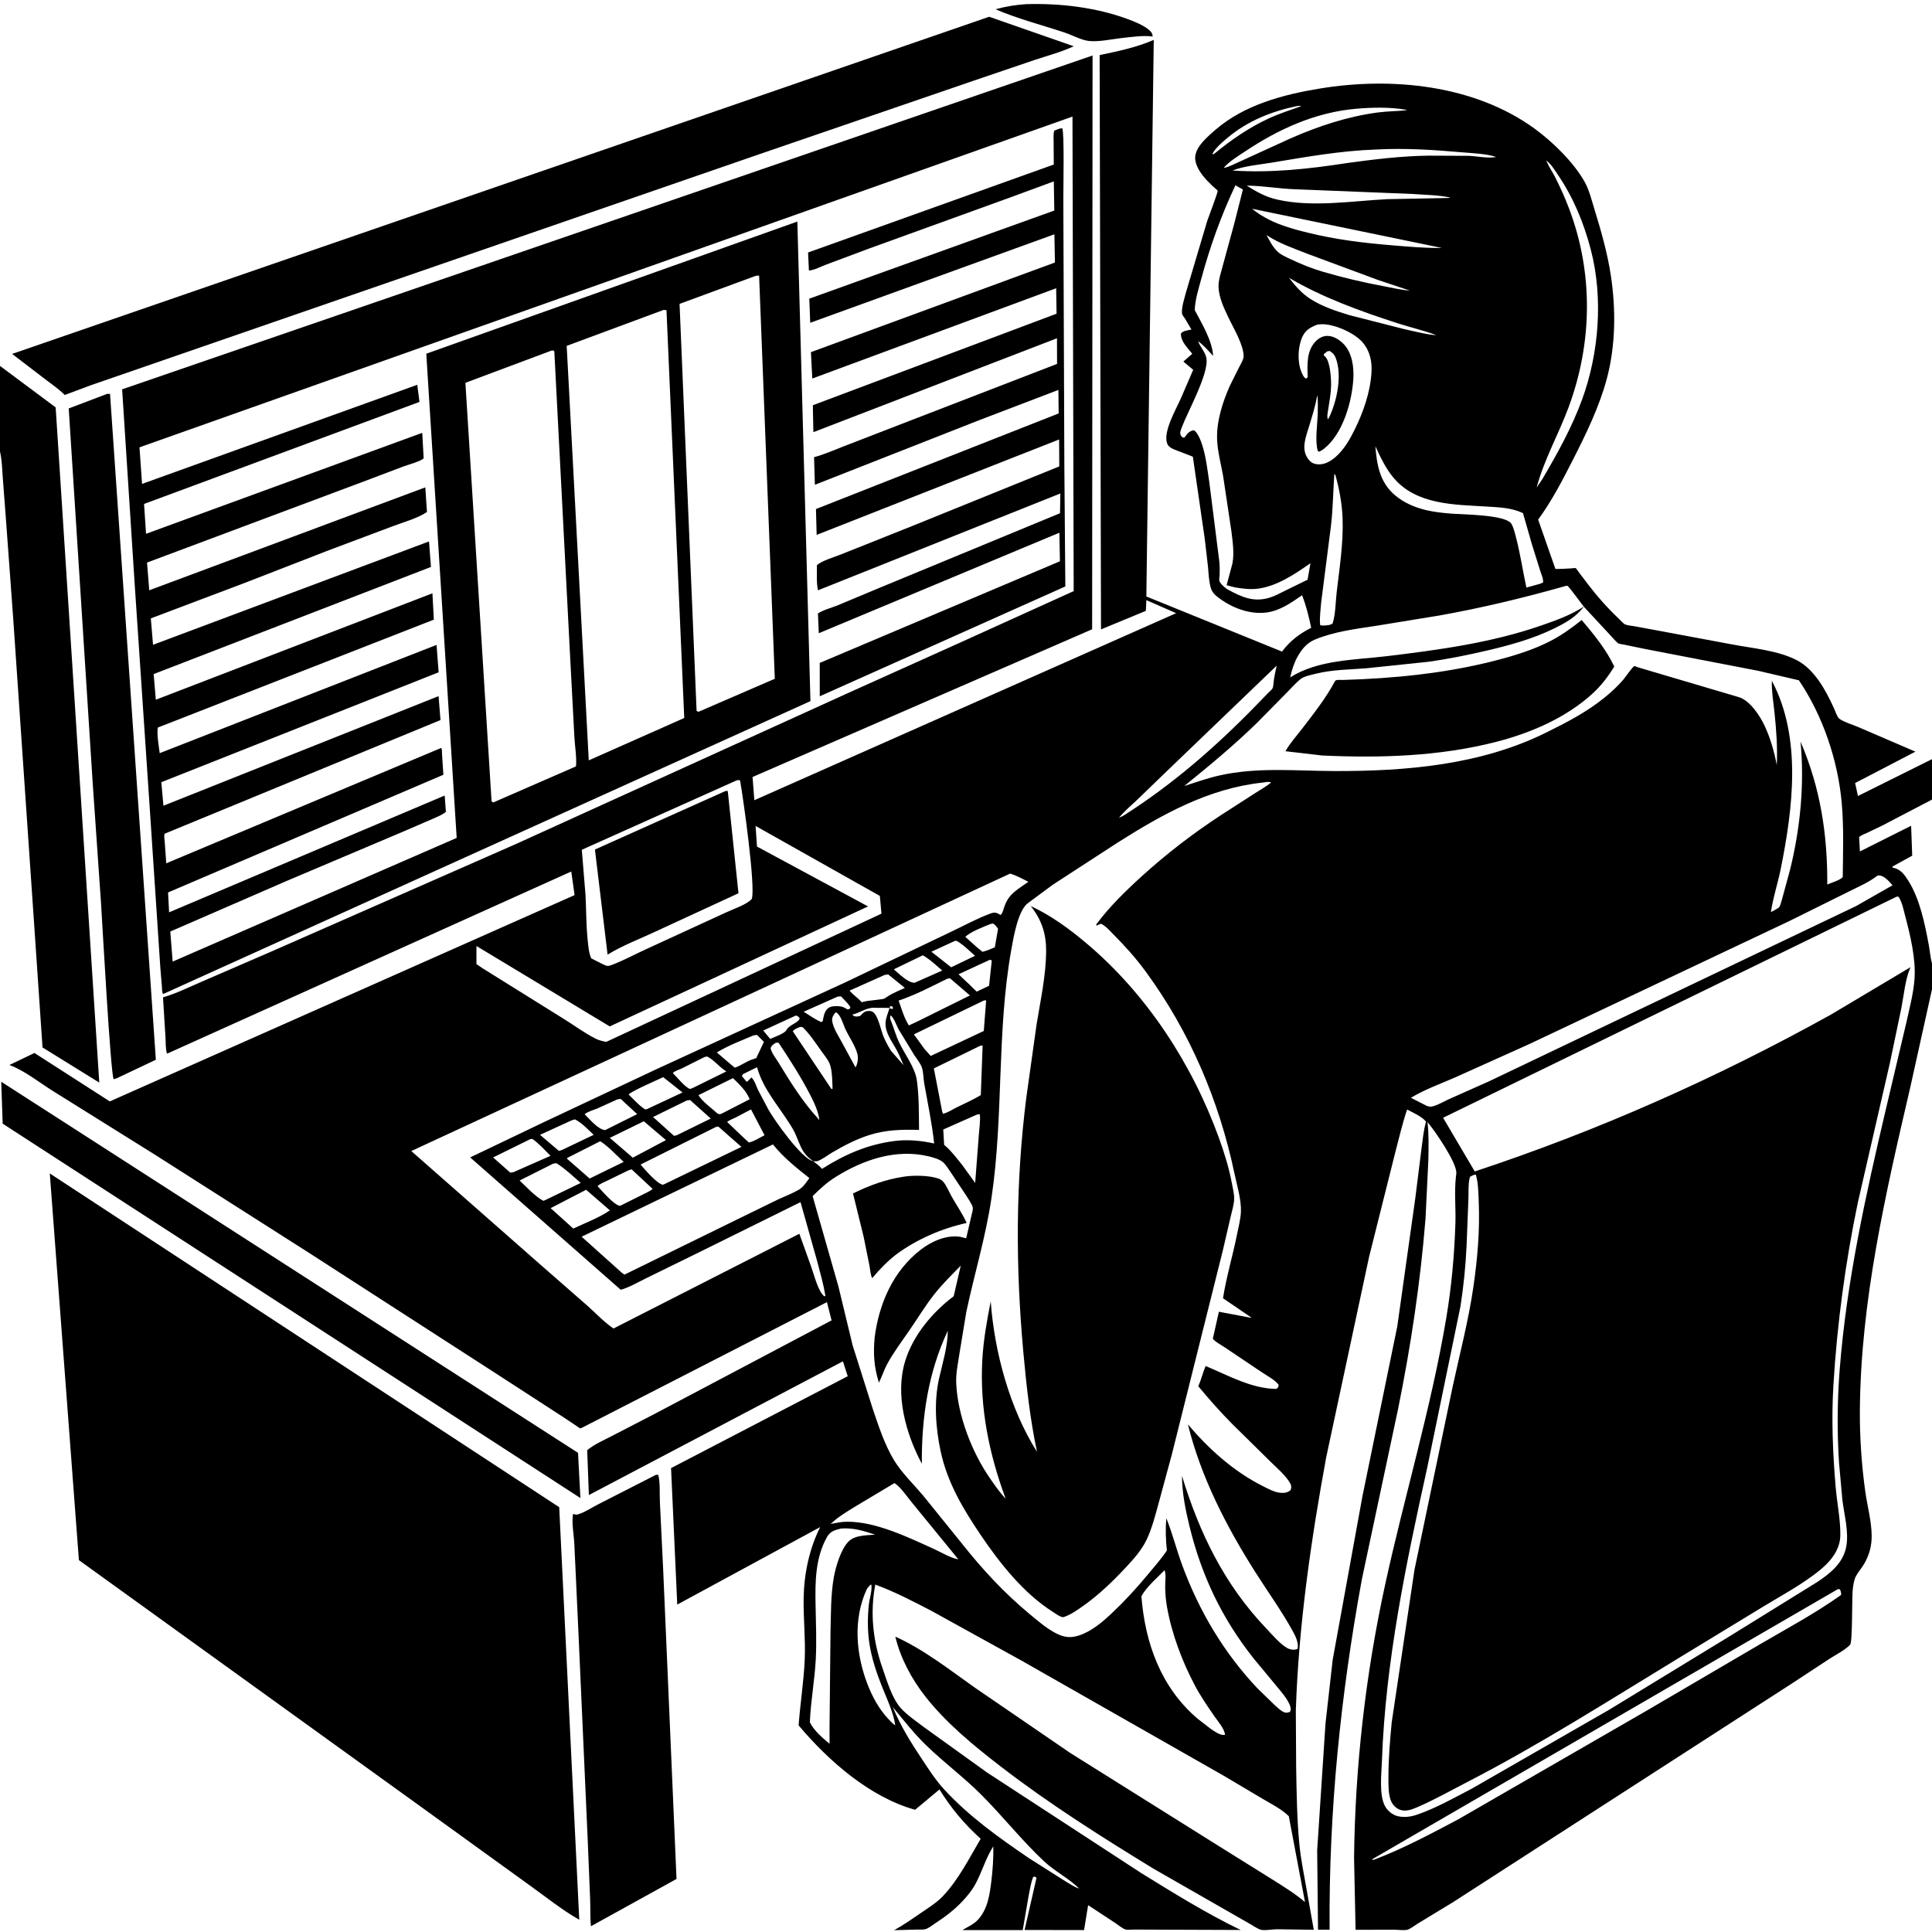 <svg version="1.1" xmlns="http://www.w3.org/2000/svg" style="display: block;" viewBox="0 0 2048 2048" width="1024" height="1024">
<path transform="translate(0,0)" fill="rgb(255,255,255)" d="M 0 0 L 0 2048 L 2048 2048 L 2048 0 L 0 0 z"/>
<path transform="translate(0,0)" fill="rgb(0,0,0)" d="M 1189.05 40.313 C 1178.34 41.557 1165.23 44.481 1154.62 43.477 C 1146.56 42.714 1136.4 37.112 1128.58 34.511 C 1104.22 26.412 1078.92 19.991 1055.33 9.826 C 1066.17 6.814 1076.32 5.238 1087.54 4.413 C 1123.33 3.279 1162.24 7.811 1195.95 20.426 C 1203.27 23.166 1212.84 27.005 1218.69 32.322 C 1220.89 34.324 1221.68 35.801 1221.86 38.703 C 1211.57 37.315 1199.4 39.251 1189.05 40.313 z"/>
<path transform="translate(0,0)" fill="rgb(0,0,0)" d="M 96.154 408.413 L 68.646 418.706 C 62.411 412.455 55.026 407.384 48 402.068 L 12.857 375.156 L 1048.54 17.765 L 1137.11 48.665 L 1138.33 48.972 C 1125.37 55.077 1110.4 59.023 1096.78 63.542 L 1032.66 85.351 L 804.933 163.454 L 96.154 408.413 z"/>
<path transform="translate(0,0)" fill="rgb(0,0,0)" d="M 2048 804.74 L 2048 847.61 L 1995.43 875.053 L 1978.81 883.032 C 1976.21 884.237 1972.82 885.328 1970.77 887.308 L 1971.57 902.566 L 2025.87 875.346 L 2027.02 907.072 L 2006.23 918.5 L 2006.08 919.698 L 2007 919.871 C 2014.76 921.474 2018.75 927.072 2022.8 933.449 C 2035.06 952.724 2040.43 979.334 2044.56 1001.51 C 2045.77 1008 2046.24 1015.02 2048 1021.34 L 2048 1048.66 L 2025.11 1151.97 C 1998.9 1264.65 1972.3 1379.23 1971.54 1495.5 C 1971.35 1523.97 1973.36 1552.53 1977.22 1580.73 C 1979.32 1596.01 1983.77 1611.79 1984.04 1627.22 C 1984.23 1638.21 1981.83 1647.48 1976.44 1657.14 C 1973.79 1661.89 1969.95 1665.97 1967.41 1670.76 C 1965.27 1674.78 1964.62 1679.93 1964.04 1684.4 C 1962.95 1692.79 1963.95 1740.74 1961.16 1743.58 C 1955.47 1749.36 1946.33 1753.9 1939.42 1758.36 L 1898.64 1785.13 L 1540.33 2016.36 L 1502.89 2039.07 C 1500.29 2040.63 1494.56 2045.06 1491.9 2045.63 C 1487.83 2046.5 1481.66 2045.56 1477.31 2045.57 L 1436.96 2045.67 L 1435.36 1969.35 C 1436.46 1872.6 1447.51 1775.54 1468.04 1681 C 1488.64 1586.1 1517.22 1492.22 1533.22 1396.44 C 1538.69 1363.68 1541.68 1330.46 1542.78 1297.27 C 1543.33 1280.98 1541.51 1263.6 1543.32 1247.51 L 1543.81 1243.5 C 1544.1 1232.12 1520.89 1198.48 1513.23 1189.48 C 1514.71 1202.61 1514.36 1216.4 1514.12 1229.59 L 1511.12 1291.63 C 1505.67 1359.47 1495.51 1427.23 1481.95 1493.91 L 1443.67 1673.95 C 1421.09 1797.09 1408.48 1920.29 1409.43 2045.53 L 1397.16 2045.56 L 1396.25 1961.47 L 1405.1 1826.78 L 1412.69 1759.5 L 1444.15 1586.54 L 1481.17 1406.07 L 1500.25 1270.31 L 1506.89 1217.22 C 1508.15 1208.19 1508.95 1198.81 1511.37 1190.01 L 1511.67 1188.97 C 1507.16 1183.43 1497.82 1179.42 1491.6 1176.15 C 1486.51 1190.98 1483.04 1206.61 1479 1221.76 L 1451.31 1332.2 L 1405.8 1544.94 C 1389.6 1633.21 1376.56 1723.33 1373.63 1813.16 L 1373.97 1873.21 C 1374.45 1900.35 1374.79 1927.96 1377.38 1954.98 C 1378.89 1970.7 1382.13 1986.23 1384.85 2001.77 L 1392.67 2045.65 L 1353.5 2045.1 C 1348.76 2045.14 1341.35 2046.55 1336.97 2045.73 C 1333.4 2045.05 1327 2040.4 1323.58 2038.61 L 1222.97 1981.02 C 1167.58 1947.15 1112.3 1912.25 1060.86 1872.59 C 1032.17 1850.47 1003.16 1826.77 980.719 1798.12 C 966.193 1779.56 954.605 1757.86 949.07 1734.91 C 979.084 1748.38 1006.18 1769.75 1032.92 1788.65 L 1134.38 1858.13 L 1298.1 1960.73 L 1349.74 1992.94 C 1361.32 2000.31 1372.91 2007.32 1383.36 2016.28 L 1366.17 1925.22 C 1358.52 1917.69 1347.92 1912.45 1338.72 1906.99 L 1297.42 1882.48 L 1082.95 1760.36 L 987.678 1707.75 C 968.268 1697.63 948.403 1687.31 927.848 1679.72 C 922.119 1709.74 925.358 1739.41 935.449 1768.17 C 940.096 1781.42 945.568 1800.52 955.053 1810.87 C 962.048 1818.51 971.462 1824.71 979.677 1831.03 L 1046.33 1878.94 L 1209.8 1985.56 C 1244.13 2006.74 1278.82 2028.32 1315.17 2045.85 L 1220 2045.49 L 1201.65 2045.41 C 1199.38 2045.4 1195.37 2045.92 1193.25 2045.38 C 1190.2 2044.6 1184.83 2040.17 1182.15 2038.42 L 1153.47 2019.55 L 1149.14 2045.96 L 1086.12 2045.84 L 1098.75 1990.5 L 1096.5 1989.08 L 1095.06 1990 C 1092.59 1996.54 1091.64 2003.55 1090.26 2010.38 L 1084.15 2045.99 L 1020.14 2045.98 C 1025.35 2042.86 1032.03 2039.87 1036.23 2035.47 C 1046.72 2024.5 1049.04 2009.1 1050.8 1994.71 C 1052.35 1982.09 1053.17 1969.87 1052.96 1957.17 C 1044.89 1969.71 1040.94 1984.47 1033.81 1997.5 C 1030.3 2003.9 1025.32 2010 1020.34 2015.29 C 1011.47 2024.72 1002.01 2031.82 991.219 2038.88 C 988.231 2040.83 984.757 2043.8 981.376 2044.86 C 978.494 2045.78 974.115 2045.35 971.092 2045.45 L 947.82 2046.09 C 958.121 2040.37 967.985 2033.43 977.716 2026.79 C 985.103 2021.74 993.259 2016.61 999.431 2010.09 C 1016.12 1992.45 1027.32 1969.95 1039.57 1949.17 C 1022.37 1933.74 1008 1916.49 995.877 1896.9 L 970.057 1918.43 C 922.068 1905.14 878.044 1866.42 846.571 1828.97 C 848.259 1805.65 852.057 1782.51 853.048 1759.11 C 853.972 1737.3 851.514 1715.78 851.885 1694.06 C 852.325 1668.36 857.824 1641.81 869.437 1618.77 L 717.913 1700.92 L 711.343 1556.27 L 898.624 1458.85 L 893.527 1443.06 L 624.243 1584.82 L 622.485 1538.36 L 622.382 1537.38 C 628.985 1531.5 640.11 1526.63 647.993 1522.54 L 694.321 1498.59 L 881.503 1399.66 L 876.575 1380.32 L 617.383 1513.24 C 617.148 1513.34 615.122 1514.22 615.088 1514.21 C 614.723 1514.16 612.12 1512.22 611.616 1511.88 L 597.41 1502.4 L 525.065 1455.5 L 328.461 1328.65 L 164.404 1224.12 L 56.507 1156.76 C 41.918 1147.72 26.94 1135.48 10.987 1129.33 L 9.961 1128.95 L 36.529 1116.21 L 116.387 1167.54 L 609.076 948.857 L 605.571 923.843 L 177.101 1116.95 C 175.36 1112.27 175.781 1104.8 175.431 1099.73 L 172.792 1057.22 C 186.796 1053.2 200.219 1046.46 213.608 1040.73 L 289 1008.08 L 546.893 894.708 L 898 735.09 L 1019.75 680.281 L 1138.15 626.598 L 1136.87 123.593 L 147.88 474.199 L 150.578 512.966 L 442.318 407.905 L 444.666 426.064 L 152.696 534.208 L 154.817 565.855 L 447.607 458.834 L 449.086 485.656 C 447.764 488.45 431.608 493.018 427.845 494.401 L 385.254 510.521 L 155.862 596.345 L 158.204 625.732 L 450.848 516.638 L 452.585 542.768 C 442.529 549.531 427.447 553.629 416 557.953 L 346.832 583.945 L 260.455 617.526 L 159.881 655.524 L 162.23 683.508 L 454.764 573.96 L 456.834 600.998 L 162.884 714.552 L 165.182 741.734 L 458.389 628.947 L 459.895 656.853 L 167.22 771.277 C 166.225 779.766 168.259 789.876 169.288 798.374 L 462.758 683.642 L 464.986 712.671 L 170.994 829.176 L 173.238 854.102 L 464.919 737.938 L 466.932 763.301 L 174.505 883.791 C 173.674 886.264 174.434 889.884 174.605 892.491 L 176.24 915.144 L 467.738 792.832 C 468.721 794.398 468.438 797.277 468.549 799.128 L 469.992 821.292 L 178.154 946.036 L 179.26 967.099 L 471.376 843.299 L 472.661 860.546 C 469.311 863.671 463.515 865.798 459.359 867.731 L 427.63 881.434 L 304.5 933.567 L 180.507 987.485 L 183.029 1019.33 L 484.099 888.228 L 451.878 374.96 L 845.218 234.869 L 859.093 743.228 L 172.816 1053.75 C 171.632 1051.56 171.795 1047.82 171.59 1045.29 L 169.994 1026.27 L 158.5 853.169 L 142.985 622.5 L 129.465 412.716 L 1158.16 58.843 L 1157.71 667.069 L 797.739 823.664 L 799.644 848.251 L 1246.77 649.993 L 1215.18 636.161 L 1214.65 647.519 L 1167.11 667.207 L 1165.66 58.369 C 1184.44 54.528 1204.24 50.308 1221.91 42.768 L 1223.02 42.282 L 1215.18 632.293 L 1358.95 690.699 C 1367.6 679.32 1377.25 671.922 1389.93 665.456 C 1387.38 653.777 1384.69 642.101 1380.24 630.985 C 1368.89 638.843 1357.14 647.192 1343.15 649.194 C 1324.43 651.873 1304.65 643.928 1290.07 632.334 C 1286.56 629.536 1284.32 626.582 1283.21 622.197 C 1281.41 615.127 1281.1 607.335 1280.44 600.082 L 1277.07 570.988 L 1264.47 484.103 L 1244.1 476.209 C 1240.9 474.773 1238.19 473.118 1237.06 469.611 C 1233.01 456.997 1246.85 433.587 1251.87 422.086 L 1264.84 392.002 L 1254.44 383.251 L 1263.85 375.038 C 1258.93 368.699 1251.38 361.815 1251.86 353.5 C 1254.52 350.384 1259.03 350.275 1262.99 349.343 L 1256.33 338.033 C 1255.6 336.861 1253.42 334.168 1253.14 332.967 C 1251.79 327.357 1255.97 314.75 1257.41 309.153 L 1279.75 234.06 C 1280.98 230.556 1291.17 203.526 1290.84 202.29 C 1290.67 201.619 1286.12 197.973 1285.17 197.057 C 1277.85 189.978 1269.51 181.264 1267.29 171 C 1266 165.003 1268.27 159.332 1271.72 154.474 C 1276.22 148.13 1282.69 142.526 1288.56 137.475 C 1319.24 111.072 1359.99 100.293 1399.06 93.859 C 1475.12 81.333 1562.6 89.815 1626.6 136.265 C 1645.92 150.289 1668.51 172.37 1680 193.162 C 1684.58 201.449 1687.15 211.984 1689.93 221 C 1697.06 244.14 1703.97 268.163 1707.58 292.144 C 1712.97 327.959 1712.69 366.191 1703.32 401.375 C 1695.49 430.792 1681.38 459.905 1667.56 486.992 C 1656.38 508.914 1645.09 530.915 1630.5 550.797 L 1648.79 603.099 C 1654.4 603.182 1659.96 602.84 1665.55 602.499 C 1666.13 602.463 1669.82 601.998 1670.26 602.206 C 1670.91 602.509 1672.32 604.868 1672.88 605.583 L 1683.17 619.165 C 1693.07 632.156 1704.24 644.797 1716.16 655.985 C 1717.63 657.36 1720.98 661.26 1722.75 661.957 C 1725.57 663.072 1729.97 663.359 1733 663.926 L 1755.57 668.079 L 1836.41 683.167 C 1858.34 687.297 1884.93 689.558 1904.78 699.886 C 1923.53 709.639 1935.44 731.83 1943.87 750.354 C 1944.93 752.672 1947.67 760.243 1949.42 761.613 C 1954.19 765.357 1963.66 768.033 1969.53 770.585 L 2030.42 796.782 L 1966.49 830.066 L 1969.51 843.787 L 2048 804.74 z M 1639.14 170.167 L 1639.83 171.817 C 1642.16 177.136 1645.62 182.123 1648.27 187.322 C 1653.83 198.201 1658.83 209.38 1663.17 220.799 C 1689.17 289.187 1688.09 363.401 1662.78 431.689 C 1652.17 460.307 1636.77 487.164 1628.94 516.723 L 1634.93 507.916 C 1650.9 480.742 1666.29 453.094 1677.12 423.406 C 1695.07 374.213 1699.6 315.411 1686.3 264.571 C 1678.89 236.242 1668.05 209.875 1651.61 185.55 C 1648.23 180.552 1644.1 173.716 1639.14 170.167 L 1638.16 169.005 L 1639.14 170.167 z M 1296.09 178.895 L 1297.15 178.007 C 1302.51 177.176 1308.95 173.544 1313.98 171.39 L 1368.11 146.663 C 1397.7 133.657 1428.55 123.455 1460.68 119.201 C 1470.87 117.852 1481.19 117.946 1491.42 116.81 L 1490 116.289 C 1473.27 113.404 1454.62 113.821 1437.72 115.271 C 1394.52 118.978 1355.22 136.833 1319.64 160.658 C 1312.05 165.74 1303.09 171.015 1297.15 178.007 L 1296.09 178.895 z M 1185.01 867.809 L 1186.15 866.897 C 1188.07 866.092 1189.85 865.293 1191.62 864.171 C 1243.56 831.125 1289.07 791.375 1331.93 747.301 L 1344.72 734.092 C 1345.81 732.958 1348.22 731.088 1348.89 729.767 C 1349.99 727.575 1350 723.35 1350.36 720.83 C 1351.09 715.71 1352.23 710.664 1353.34 705.615 L 1237.12 817.233 L 1205.45 847.832 C 1198.97 853.996 1191.74 859.936 1186.15 866.897 L 1185.01 867.809 z M 862.086 1230.94 C 865.485 1233.48 868.537 1235.88 871.39 1239.03 C 895.658 1223.72 919.384 1213.27 948.02 1209.53 C 962.093 1207.69 976.448 1209.1 990.237 1212.15 C 988.019 1190.8 983.378 1169.45 979.702 1148.29 C 978.804 1143.12 978.896 1136.54 977.272 1131.69 C 975.818 1127.35 971.553 1122.15 969.019 1118.2 L 952.317 1090.76 C 950.335 1086.8 947.508 1079.05 944.256 1076.35 C 942.89 1079.34 943.833 1080.44 945.012 1083.5 C 947.68 1090.41 949.778 1097.87 952.886 1104.55 C 958.741 1117.12 969.921 1131.41 971.874 1145 C 974.347 1162.2 973.974 1180.37 974.227 1197.75 C 955.885 1197.25 938.726 1197.62 921.059 1203.32 C 907.275 1207.77 894.827 1214.3 882.359 1221.57 C 877.783 1224.24 871.432 1229.23 866.5 1230.84 C 865.474 1231.18 863.245 1230.92 862.086 1230.94 C 858.024 1228.07 854.687 1225.28 851.925 1221.08 C 847.045 1213.67 845.097 1204.89 840.697 1197.24 C 828.196 1175.5 809.022 1155.76 802.533 1131.29 L 787.615 1138.6 L 786.405 1140.6 L 791.5 1146.82 C 793.517 1145.49 794.887 1143.91 796.5 1142.14 C 799.825 1144.91 801.621 1151.35 803.5 1155.24 L 814.724 1176.52 C 821.305 1188.09 849.879 1228.47 862.086 1230.94 z M 1015.87 1652.94 L 1016.86 1653.77 L 1015.87 1652.94 L 967.232 1593.44 C 962.053 1587.28 954.801 1576.34 948.197 1572.12 L 905.906 1597.39 C 897.057 1602.88 888.109 1608.16 880.57 1615.44 C 886.182 1614.36 891.927 1613.14 897.657 1613.09 C 928.322 1612.8 962.772 1629.65 990.255 1642.08 C 997.879 1645.53 1007.85 1651.73 1015.87 1652.94 z M 949.048 1828.88 L 949.809 1829.88 L 949.048 1828.88 C 946.96 1814.98 940.196 1800.9 934.965 1787.87 C 929.105 1773.27 923.849 1757.44 921.531 1741.84 C 919.544 1728.47 919.578 1713.83 921.076 1700.41 C 921.673 1695.05 925.054 1684.21 923.45 1679.47 C 921.153 1681.16 920.156 1682.57 918.669 1684.93 C 904.29 1716.45 907.24 1752.98 919.352 1784.77 C 924.322 1797.81 931.807 1811.86 941.5 1821.97 C 943.661 1824.23 946.35 1827.36 949.048 1828.88 z M 1143.96 2001.92 L 1145.9 2003.08 L 1146.99 2003.99 L 1145.9 2003.08 L 1143.96 2001.92 C 1133 1991.08 1118.1 1983.73 1106.62 1972.97 C 1082.91 1950.74 1062.8 1924.99 1039.77 1902.05 C 1021.48 1883.84 1000.56 1868.24 981.951 1850.26 C 968.871 1837.63 957.908 1823.49 946.343 1809.52 C 954.794 1829.88 965.408 1846.88 977.554 1865.14 C 984.68 1875.85 991.808 1886.99 1000.52 1896.49 C 1026.93 1925.28 1058.62 1947.87 1090.74 1969.72 L 1126.99 1992.73 C 1131.81 1995.57 1137.07 1999.32 1142.23 2001.39 L 1143.96 2001.92 z M 1374.51 112.5 C 1348 118.046 1322.91 128.112 1301.92 145.5 C 1296.53 149.968 1290.52 155.018 1286.54 160.833 L 1284.98 163.5 C 1287.05 163.238 1286.13 163.592 1287.79 162.5 C 1305.26 148.198 1324.08 135.209 1344.63 125.676 C 1356.04 120.383 1367.69 116.693 1379.49 112.5 C 1377.45 112.119 1376.51 112.196 1374.51 112.5 z M 1458.54 158.5 C 1420.92 159.825 1385.18 166.219 1348.18 172.382 C 1334.86 174.601 1318.99 175.831 1306.49 180.77 C 1347.62 183.476 1387.3 179.093 1427.92 172.839 C 1456.44 168.925 1485.54 165.37 1514.35 165 L 1556.62 165.183 C 1565.46 165.469 1577.62 168.199 1585.99 166.386 C 1575.13 162.862 1561.59 162.489 1550.23 161.496 C 1519.6 158.818 1489.34 156.825 1458.54 158.5 z M 1309.58 196.439 C 1294.4 228.656 1282.64 261.369 1273.36 295.745 C 1270.47 306.465 1266.83 317.589 1266.47 328.763 C 1273.9 342.75 1285.15 361.311 1285.95 377.317 C 1280.91 371.664 1276.1 366.239 1270.03 361.662 C 1272.24 367.858 1277.61 373.116 1278.81 379.5 C 1281.83 395.546 1259.1 436.156 1252.96 452.5 C 1251.21 457.134 1249.43 460.753 1254 463.944 C 1256.3 463.41 1255.51 464.043 1256.51 462.638 C 1259.09 459.014 1260.94 456.96 1265.5 456.042 C 1269.81 458.375 1273.21 467.942 1274.64 472.496 C 1278.55 484.91 1280.06 499.109 1282.02 512 L 1292.5 595.002 C 1292.98 599.799 1293.04 604.5 1292.86 609.316 C 1292.82 610.572 1292.17 614.833 1292.56 615.881 C 1293.66 618.854 1298.79 623.478 1301.5 624.934 C 1316.4 632.922 1328.86 638.771 1345.98 633.49 C 1351.51 631.783 1356.75 628.96 1361.89 626.342 L 1386.1 614.515 L 1389.12 597.061 C 1372.59 608.521 1354.41 621.006 1334 623.956 C 1325.93 625.123 1316.72 624.024 1308.73 622.583 L 1300.26 620.329 L 1306.42 597.367 C 1308.53 586.526 1306.69 574.341 1305.39 563.5 L 1296.52 504.374 C 1294.29 491.924 1290.74 478.865 1290.19 466.26 C 1289.35 447.088 1295.87 426.646 1303.53 409.286 L 1313.59 389.116 C 1315.11 386.291 1318.41 380.755 1318.33 377.544 C 1317.99 364.766 1307.46 347.766 1302.06 336.334 C 1297.35 326.365 1292.21 315.742 1291.71 304.521 C 1291.37 297.025 1294.41 288.671 1296.27 281.402 L 1308.66 235.919 L 1317.52 200.879 L 1309.58 196.439 z M 1321.52 196.745 C 1332.23 203.493 1341.61 208.769 1354.04 211.584 C 1391.03 219.961 1432.68 213.122 1470.3 211.129 L 1535.23 209.876 L 1537.5 209.437 C 1524.58 206.668 1510.5 206.592 1497.31 205.606 L 1373 200.625 C 1355.84 200.071 1338.59 196.926 1321.52 196.745 z M 1327.27 221.299 C 1344.8 235.502 1364.8 241.373 1386.48 246.697 C 1415.75 253.886 1444.45 257.469 1474.41 259.923 C 1492.15 261.377 1510.59 263.146 1528.39 262.825 L 1327.27 221.299 z M 1342.56 249.188 C 1345.96 255.373 1349.12 261.843 1354.3 266.764 C 1357.93 270.22 1363.18 272.39 1367.65 274.52 C 1378.74 279.802 1390.35 284.552 1402.14 288.011 C 1423.34 294.232 1444.91 299.301 1466.62 303.364 C 1475.71 305.065 1485.31 307.401 1494.53 308.044 L 1460.71 296.769 L 1387.23 269.507 C 1372.47 263.754 1355.75 258.019 1342.56 249.188 z M 800.886 292.5 L 720.362 322.139 L 738.421 753.713 L 740.5 754.51 L 821.325 719.546 L 804.687 292.187 C 803.117 292.056 802.489 292.109 800.886 292.5 z M 1366.37 294.472 C 1373.35 303.342 1379.65 310.871 1389.24 317.001 C 1401.9 325.087 1416.1 329.686 1430.34 334.04 L 1488.46 348.858 C 1498.56 351.033 1509.38 353.97 1519.64 355.064 L 1522.44 355.239 L 1521.57 354.907 C 1508.7 350.14 1495.01 347.031 1481.91 342.799 C 1442.78 330.152 1401.89 315.449 1366.37 294.472 z M 703.536 328.5 L 600.712 366.656 L 624.117 806.021 L 725.325 761.111 L 706.5 328.811 L 703.536 328.5 z M 1396.19 344.158 C 1388.78 347.189 1383.67 349.863 1380.3 357.633 C 1375.84 367.911 1375.15 383.216 1379.36 393.725 C 1380.48 396.497 1381.69 399.95 1384.5 401.33 L 1386.21 400 C 1385.82 386.786 1384.7 371.812 1395 361.5 C 1398.25 358.247 1402.53 356.023 1407.2 356.064 C 1413.79 356.123 1420.24 360.314 1424.6 364.971 C 1433.33 374.28 1435.34 389.225 1434.6 401.575 C 1433.13 425.977 1423.49 459.965 1403.5 475.686 C 1401.93 476.923 1400.27 477.922 1398.5 478.838 L 1396.87 478 C 1393.91 467.173 1396.3 451.363 1396.82 439.968 C 1396.77 433.213 1397.46 425.415 1396.28 418.813 L 1396.06 420.209 C 1394.34 430.798 1390.88 441.233 1387.82 451.504 C 1384.46 462.811 1378.67 475.916 1386.79 486.643 C 1389.35 490.033 1392.2 491.746 1396.44 492.152 C 1403.97 492.873 1410.29 489.125 1415.81 484.369 C 1424.54 476.846 1430.98 465.631 1436.01 455.406 C 1445.24 436.621 1452.57 415.74 1453.84 394.711 C 1454.54 383.167 1452.23 372.068 1444.5 363.028 C 1435.89 352.97 1415.9 344.178 1402.74 343.69 C 1400.51 343.607 1398.39 343.811 1396.19 344.158 z M 1521.51 355.5 L 1523.49 355.5 L 1521.51 355.5 z M 584.972 371.5 L 493.346 405.821 L 521.088 849.5 L 522.896 850.639 L 610.601 812.393 C 611.427 802.381 609.402 791.347 608.864 781.253 L 604.324 695.406 L 587.588 372.243 C 585.653 371.359 586.55 371.491 584.972 371.5 z M 1406.85 372.5 L 1403.23 375.5 C 1403.62 377.592 1403.09 376.491 1404.6 377.856 C 1410.19 382.913 1411.17 401.736 1411.01 409.094 C 1410.84 417.161 1409.25 425.248 1408.09 433.223 C 1407.59 436.7 1406.37 441.197 1407.56 444.537 L 1408.89 442.5 C 1417.15 425.387 1423.01 397.97 1415.94 379.5 C 1414.53 375.822 1412.77 374.117 1409.52 372.017 L 1406.85 372.5 z M 1457.95 473.02 C 1459.54 492.906 1462.59 511.159 1478.67 524.901 C 1488.17 533.018 1500.38 538.193 1512.5 540.92 C 1521.24 542.886 1530.27 543.865 1539.19 544.515 C 1551.38 545.403 1593.3 545.698 1601.27 554.182 C 1603.91 556.99 1605.82 565.067 1606.81 568.771 C 1611.49 586.447 1614.16 604.958 1618.05 622.862 L 1632.5 618.847 L 1635.71 617.5 C 1636.19 613.646 1633.92 608.905 1632.74 605.233 L 1623.81 576.724 L 1614.41 543.896 C 1602.04 538.143 1589.39 537.813 1576 536.978 C 1541.48 534.826 1501.55 535.323 1477.26 506.524 C 1468.89 496.59 1463.36 484.719 1457.95 473.02 z M 1414.45 502.5 C 1413.14 520.94 1413.05 539.298 1410.84 557.691 L 1400.47 638.761 C 1399.87 646.524 1398.63 654.876 1399.4 662.63 C 1402.48 663.589 1405.69 662.912 1408.84 662.576 L 1412.5 661.245 C 1415.76 651.597 1415.71 638.477 1416.9 628.116 C 1419.91 602.032 1424.19 575.546 1423.18 549.23 C 1422.6 533.884 1419.69 518.267 1415.57 503.5 L 1414.45 502.5 z M 1658.43 621.5 C 1614.29 633.963 1570.5 644.495 1525.32 652.537 L 1459.78 663.222 C 1437.84 666.612 1414.29 669.387 1393.68 678.063 C 1385.06 681.694 1379.66 688.513 1375.25 696.5 C 1371.64 703.055 1369.21 710.766 1367.66 718.065 C 1397.27 699.259 1436.04 699.66 1470.13 695.557 C 1525.31 688.915 1581.1 681.36 1633.83 663.043 C 1649.91 657.457 1664.62 652.262 1679.01 642.959 C 1670.48 654.206 1659.95 660.027 1647.48 666.179 C 1625.33 677.105 1600.29 684.002 1576.3 689.596 C 1555.59 694.421 1534.61 698.708 1513.54 701.571 L 1448.11 708.427 C 1431.05 709.771 1412.27 709.859 1395.69 713.982 C 1390.91 715.169 1382.36 716.78 1378.59 719.862 C 1373.37 724.128 1368.57 729.64 1363.83 734.448 L 1332.52 766.235 C 1308.16 789.943 1281.81 811.877 1255.35 833.199 C 1267.58 829.303 1279.97 824.867 1292.5 822.053 C 1333.02 812.958 1373.26 817.198 1414.29 817.338 C 1490.45 817.597 1569.43 810.968 1638.62 776.725 C 1660.94 765.704 1681.68 755.031 1701.19 739.241 C 1708.17 733.589 1714.86 727.295 1720.74 720.5 C 1722.7 718.24 1730.43 706.889 1732.39 706.156 C 1733.31 705.809 1734.27 706.757 1735.21 707.057 L 1843.88 739.197 C 1855.28 743.076 1865.63 758.816 1870.53 769.267 C 1876.75 782.548 1880.67 796.624 1883.47 810.981 C 1884.34 792.525 1882.93 773.427 1881.01 755.054 C 1879.88 744.151 1877.85 732.599 1878.22 721.658 C 1910.18 781.7 1900.55 856.923 1887.68 921 C 1884.61 936.274 1879.44 951.503 1877.24 966.877 C 1878.96 965.833 1885.31 962.83 1886.16 961.468 C 1887.55 959.252 1888.48 954.808 1889.3 952.245 L 1897.56 921.839 C 1908.4 877.961 1912.96 831.161 1908.62 786.107 C 1929.72 835.299 1937.27 884.378 1936.99 937.608 C 1941.4 935.709 1950.26 933.146 1953.38 929.836 C 1953.65 903.77 1954.62 877.371 1952.33 851.378 C 1948.35 806.234 1932.34 758.67 1906.89 721.142 L 1863.71 711.069 L 1743.83 687.95 L 1721.19 683.263 C 1720.02 683.005 1716.42 682.624 1715.51 681.999 C 1712.57 679.998 1709.37 675.771 1706.82 673.17 L 1679.15 643.378 C 1676.39 640.158 1663.26 621.676 1661.5 621.021 C 1660.53 620.66 1659.45 621.34 1658.43 621.5 z M 780.293 827.5 L 616.74 900.802 L 620.65 948.45 C 621.51 964.545 621.279 980.506 622.964 996.569 C 623.625 1002.87 624.153 1010.07 626.713 1015.89 L 638.944 1022.06 C 643.048 1024 643.983 1024.6 648.5 1022.89 C 661.078 1018.14 673.401 1011.38 685.686 1005.82 L 769.589 967.246 C 777.639 963.424 790.959 959.255 796.887 953 C 801.252 941.06 787.76 845.056 784.5 827.237 C 782.183 826.708 782.361 826.851 780.293 827.5 z M 1338.09 829.608 C 1281.38 835.729 1232.4 863.009 1185 893.022 L 1116.01 937.847 L 1090.03 957.052 C 1079.04 964.662 1074.21 994.421 1071.93 1007.25 C 1056.45 1094.32 1063.98 1183 1050.99 1270.11 C 1044.87 1311.2 1032.95 1350.23 1024.33 1390.68 L 1017.45 1432.45 C 1015.87 1443.39 1013.18 1454.9 1013.62 1466 C 1015 1500.1 1030.21 1539.43 1049.53 1567.24 C 1054.56 1574.48 1059.86 1582.25 1065.99 1588.58 C 1048.45 1541.14 1038.47 1492.44 1041.28 1441.6 C 1042.45 1420.48 1046.15 1400.14 1050.2 1379.45 C 1054.07 1433.09 1070.39 1493.41 1099.26 1538.96 C 1091.84 1503.98 1087.96 1468.35 1084.73 1432.76 C 1076.5 1342.18 1076.53 1253.23 1088.01 1162.94 L 1098.82 1085.93 C 1102.96 1060.57 1108.75 1034.25 1108.96 1008.49 C 1109.11 990.005 1104.13 974.772 1092.55 960.391 C 1114.32 970.608 1132.8 984.061 1151.18 999.5 C 1215.4 1053.45 1263.7 1127.73 1292.16 1206.34 C 1297.86 1222.09 1302.8 1238.12 1305.9 1254.59 C 1306.88 1259.79 1308.43 1265.86 1308.26 1271.14 C 1308.05 1277.3 1305.88 1283.81 1304.53 1289.81 L 1296.14 1325.98 L 1242.22 1541.71 L 1228.37 1592.83 C 1224.81 1605.68 1221.41 1619.34 1215.79 1631.47 C 1210.45 1642.98 1201.53 1652.85 1192.93 1662.06 C 1179.44 1676.51 1164.51 1690.82 1148.36 1702.22 C 1142.09 1706.64 1134.9 1711.78 1127.54 1714.16 C 1124.89 1715.02 1118.24 1710.03 1115.83 1708.5 C 1085.05 1688.94 1059.79 1657.06 1039.57 1627.13 C 1020.66 1599.13 1004.05 1571.24 996.985 1537.83 C 991.817 1513.4 989.922 1485.84 995.438 1461.32 C 999.161 1444.78 1004.59 1427.68 1004.71 1410.59 C 983.771 1455.26 976.85 1502.61 977.185 1551.65 C 960.172 1519.63 948.579 1478.48 959.545 1442.73 C 967.938 1415.36 988.378 1391.06 1010.95 1374.06 L 1018.44 1341.64 C 1008.72 1351.54 998.771 1361.33 990.183 1372.25 C 980.548 1384.5 972.531 1397.95 963.66 1410.75 C 955.671 1422.27 947.182 1433.6 940.456 1445.93 C 936.972 1452.32 934.972 1459.25 931.698 1465.64 C 926.466 1449 925.577 1435.13 927.166 1417.76 C 931.744 1381.91 946.779 1347.22 976.138 1324.63 C 987.605 1315.8 1003.33 1308.77 1018.05 1311.1 L 1024.18 1312.64 L 1030.05 1287.43 C 1030.52 1285.27 1031.68 1281.83 1031.1 1279.64 C 1030.16 1276.08 1026.35 1270.81 1024.4 1267.61 L 1007.72 1242.51 C 1005.31 1239.1 1002.44 1234.27 999.215 1231.65 C 995.548 1228.66 988.863 1226.82 984.281 1225.73 C 949.699 1217.52 915.225 1229.28 885.846 1247.61 C 876.618 1253.36 869.102 1260.3 861.44 1267.97 L 888.836 1363.98 L 903.856 1426.26 L 924.939 1492.76 C 931.152 1511.16 937.55 1531.09 947.648 1547.78 C 955.706 1561.1 968.173 1573.11 978.299 1585.04 L 1019.44 1635.94 C 1041.32 1663.6 1064.39 1688.53 1091.57 1711.08 C 1100.19 1718.23 1109.2 1726.04 1119.15 1731.22 C 1127.34 1735.48 1134.16 1736.65 1143.12 1733.87 C 1156.63 1729.69 1168.48 1719.57 1178.58 1710.06 C 1192.02 1697.41 1204.4 1683.93 1216.19 1669.75 C 1223.26 1661.26 1230.84 1652.73 1236.95 1643.52 C 1235.72 1632.32 1235.36 1620.59 1236.33 1609.34 C 1242.91 1625.59 1247.14 1642.74 1253.21 1659.21 C 1271.01 1707.58 1297.07 1751.52 1332.36 1789.1 L 1351.01 1807.27 C 1353.94 1809.86 1357.35 1813.31 1360.95 1814.91 C 1363.62 1816.1 1364.86 1815.37 1367.5 1814.69 C 1368.72 1811.71 1368.14 1809.34 1366.81 1806.42 C 1363.8 1799.8 1358.39 1793.68 1353.81 1788.09 L 1328.69 1757.76 C 1295.26 1715.5 1273.73 1670.37 1260.93 1618 C 1256.62 1600.35 1253.07 1582.68 1252.92 1564.43 C 1271.43 1625.09 1297.8 1679.47 1341.94 1725.83 C 1348.24 1732.44 1356.94 1742.92 1364.88 1747.22 C 1367.51 1748.65 1371.49 1749.26 1374.34 1748.29 L 1375.5 1747.74 C 1376.85 1741.35 1373.32 1734.47 1370.29 1728.95 C 1358.58 1707.64 1344.05 1687.52 1331 1667 C 1300.24 1618.59 1273.05 1565.92 1259.25 1509.94 C 1281.3 1535.99 1307.41 1559.48 1338 1575 C 1344.04 1578.06 1350.98 1581.98 1357.84 1582.49 C 1361.73 1582.77 1365.2 1582.1 1368.18 1579.5 C 1368.95 1576.61 1369.18 1575.06 1367.64 1572.33 C 1363.02 1564.1 1353.51 1556.1 1346.77 1549.43 L 1306.42 1509.67 C 1293.6 1496.8 1281.83 1483.42 1270.23 1469.47 C 1273.41 1462.4 1275.07 1454.93 1278.03 1448.01 C 1301.76 1457.88 1326.68 1472.13 1353 1472.3 C 1355.13 1470.49 1355.09 1470.67 1355.37 1467.9 C 1351.47 1462.64 1343.4 1458.58 1337.96 1454.91 L 1298.73 1428.54 C 1294.75 1425.87 1288.66 1422.75 1285.64 1419.16 L 1292.07 1390.5 L 1326.25 1396.94 L 1326.25 1396.5 L 1296.44 1376.2 C 1299.94 1353.59 1306.81 1331.09 1311.28 1308.59 C 1312.82 1300.79 1315.1 1292.43 1315.42 1284.52 C 1315.94 1271.77 1311.25 1256.63 1308.6 1244.06 C 1292.35 1166.8 1261.29 1093.71 1214.5 1029.92 C 1204.08 1015.71 1192.82 1003.1 1180.4 990.646 C 1176.5 986.744 1172.05 981.415 1167 979.158 L 1162.5 981.174 L 1162.01 980 C 1175.9 961.324 1192.79 944.8 1209.98 929.181 C 1236.45 905.124 1264.1 883.877 1293.99 864.243 L 1330.46 840.764 C 1336.03 837.131 1342.35 833.718 1347.44 829.5 C 1344.91 828.202 1340.84 829.261 1338.09 829.608 z M 800.924 875.508 L 802.45 897.38 L 920.161 960.849 L 646.362 1088.04 L 505.068 1002.8 L 505.036 1021.95 L 511.429 1026.33 L 596.765 1079.54 C 608.137 1086.48 619.609 1095.18 631.486 1101.05 C 635.084 1102.83 638.721 1103.7 642.646 1104.44 L 934.396 968.535 L 932.668 949.695 L 800.924 875.508 z M 1070.73 926.075 L 435.99 1220.16 L 575.212 1342.62 L 622.557 1384.04 C 631.569 1392.05 640.402 1401.54 650.33 1408.27 L 847.36 1307.86 L 859.963 1343.01 C 862.981 1351.14 867.266 1369.48 874 1374.24 L 874.949 1373.5 C 872.999 1361.61 869.608 1349.92 866.606 1338.25 L 848.595 1274.31 L 739.671 1328.16 L 685.125 1354.9 C 676.531 1359.04 667.152 1364.74 657.98 1367.2 L 498.423 1226.91 L 576.875 1189.36 L 695.652 1133.48 L 895.912 1041.42 L 1005.86 988.832 C 1019.94 982.214 1034.23 974.339 1048.71 968.822 C 1052.15 967.512 1054.19 966.689 1057.79 968.33 C 1058.99 968.876 1059.48 969.268 1060.5 969.969 C 1062.92 968.175 1063.63 963.9 1064.62 961.14 C 1066.05 957.183 1067.91 953.344 1070.63 950.095 C 1075.59 944.169 1083.74 939.248 1090.09 934.777 C 1083.79 931.516 1077.58 928.06 1070.73 926.075 z M 1989.72 928.5 C 1981.25 935.246 1970.3 939.77 1960.68 944.683 L 1896.65 976.416 L 1621.42 1106.63 L 1542.91 1141.93 C 1527.32 1148.78 1510.14 1154.92 1495.62 1163.71 L 1512.89 1172.5 C 1514.02 1172.66 1515.92 1173.22 1517 1173.1 C 1522.29 1172.49 1530.46 1167.63 1535.46 1165.38 L 1578.24 1146.34 L 1967.56 960.463 L 2006.13 938.45 C 2002.87 934.654 1997.41 928.192 1992.03 928.032 C 1991.08 928.004 1990.57 928.23 1989.72 928.5 z M 2010.54 950.5 L 1529.75 1184.88 L 1563.3 1241.8 C 1694.79 1198.33 1819.83 1142.7 1940.92 1075.5 L 2025.22 1025.25 L 2024.65 1026.61 C 2019.5 1039.11 2018.22 1054.8 2015.59 1068.18 L 2003.5 1126.21 L 1969.33 1275 C 1956.12 1338.63 1947.46 1403.11 1943.5 1467.96 C 1941.3 1503.99 1942.83 1540.96 1945.93 1576.88 C 1947.36 1593.42 1951.06 1610.99 1950.83 1627.5 C 1950.75 1633.65 1949.1 1639.27 1946.28 1644.7 C 1940.96 1654.97 1931.37 1663.03 1922.21 1669.81 C 1905.54 1682.14 1886.68 1692.4 1868.94 1703.17 L 1780.09 1757.24 C 1706.12 1802.24 1632.85 1849.03 1555.87 1888.77 C 1537.88 1898.06 1520.02 1908.18 1501.39 1916.14 C 1495.95 1918.47 1489.63 1920.56 1483.76 1918.35 C 1479.83 1916.87 1476.19 1913.07 1474.59 1909.23 C 1471.54 1901.86 1471.82 1892.09 1471.8 1884.24 C 1471.74 1864.77 1473.43 1845.23 1475.25 1825.87 L 1499.41 1664.01 L 1539.79 1470.29 C 1547.36 1435.25 1556.62 1400.02 1561.8 1364.55 C 1566.19 1334.48 1568.77 1304.52 1567.53 1274.11 C 1567.14 1264.55 1567.09 1254.49 1564.5 1245.23 C 1562.11 1245.05 1560.32 1246.45 1558.21 1247.5 C 1556.15 1254.6 1556.89 1263.86 1556.57 1271.29 L 1554.63 1320.5 C 1553.68 1341.91 1551.43 1363.62 1548.16 1384.78 L 1512.98 1555.52 C 1490.42 1657.51 1468.6 1761.82 1464.91 1866.49 C 1464.44 1879.87 1461.61 1902.96 1468.31 1914.84 C 1471.06 1919.7 1476.16 1923.9 1481.63 1925.21 C 1488.19 1926.78 1495.16 1925.96 1501.5 1923.83 C 1521.45 1917.12 1541.57 1905.73 1560.28 1895.98 L 1705.83 1812.37 L 1834.83 1733.66 L 1926.04 1677.21 C 1939.83 1668.13 1953.61 1657.14 1957.01 1640 C 1960.15 1624.15 1954.89 1605.69 1952.97 1589.77 L 1949.39 1549.85 C 1947.32 1517.51 1947.59 1484.77 1950.09 1452.47 C 1957.37 1358.62 1977.75 1266.51 1999.28 1175.07 L 2020.8 1084 C 2024.09 1068.99 2028.41 1052.82 2029.48 1037.5 C 2030.97 1016.12 2024.96 991.494 2019.57 970.949 C 2017.88 964.506 2016.26 956.142 2012.57 950.596 L 2010.54 950.5 z M 1049.87 979.5 C 1042.39 982.593 1028.99 987.548 1023.26 993.099 L 1035.58 1004.13 L 1041.5 1008.97 C 1046.03 1007.88 1050.25 1005.98 1054.54 1004.21 L 1057.97 984.649 C 1056.26 982.302 1055.21 980.222 1052.52 978.965 L 1049.87 979.5 z M 1011.98 997.5 L 987.313 1008.88 L 1008.31 1025.36 L 1033.6 1013.17 C 1027.46 1007.89 1021.01 1001.14 1013.91 997.26 L 1011.98 997.5 z M 978.209 1012.66 L 947.468 1027.53 C 953.03 1032.19 962.308 1041.81 969.5 1041.78 L 998.789 1028.83 C 992.292 1023.18 985.738 1016.9 978.209 1012.66 z M 1049.09 1017.5 L 1016.07 1032.77 L 1027.69 1043.71 L 1035.33 1051.18 L 1048.45 1044.96 L 1051.31 1018.5 L 1050.35 1017.5 L 1049.09 1017.5 z M 937.679 1033.5 L 900.559 1050.11 C 904.383 1054.62 909.499 1057.93 913.5 1062.36 L 919.148 1061.11 L 935.153 1059.12 C 937.564 1058.86 938.657 1057.8 940.595 1056.49 C 946.118 1052.76 953.124 1050.12 959.164 1047.24 L 941.5 1032.89 L 937.679 1033.5 z M 1004.15 1037.5 C 987.427 1045.7 970.29 1054.75 952.596 1060.67 C 955.709 1069.46 958.446 1079.09 963.427 1087.02 L 973.115 1082.5 L 1028.17 1055.2 L 1007.01 1037 L 1004.15 1037.5 z M 887.827 1056.5 L 851.961 1072.46 C 857.919 1076.21 864.064 1080.59 870.5 1083.46 L 872.105 1082.5 C 873.219 1077.18 873.804 1070.98 879 1067.97 C 882.14 1066.16 889.713 1066.2 893.073 1067.34 C 894.991 1067.99 896.784 1069.05 898.5 1070.11 L 900.605 1069.5 L 901.49 1067.5 C 898.574 1063.32 895.039 1059.83 891.5 1056.19 C 890.262 1056.26 889.052 1056.29 887.827 1056.5 z M 1043.1 1060.5 L 968.752 1096.48 L 980.292 1112.34 L 986.591 1119.35 L 1042.86 1092.88 L 1045.36 1060.44 L 1043.1 1060.5 z M 943.522 1066.5 L 943.256 1068.91 C 944.364 1069.23 945.227 1069.6 946.391 1069.5 L 946.49 1067.5 C 944.411 1066.3 945.433 1066.51 943.522 1066.5 z M 924.418 1068.29 C 916.782 1069.18 910.95 1073.84 903.53 1075.5 C 905.109 1077.28 905.302 1077.34 907.81 1077.52 C 909.317 1077.63 910.568 1077.26 911.995 1076.84 C 914.644 1073.98 916.394 1071.72 920.656 1071.67 C 922.92 1071.64 924.536 1071.88 926.265 1073.5 C 931.096 1078.01 933.856 1092.19 936.47 1098.54 C 938.693 1103.93 941.48 1108.97 944.505 1113.94 L 957.787 1129.1 C 955.42 1123.58 953.131 1117.87 950.246 1112.6 C 945.481 1103.9 938.013 1094.44 938.721 1084 C 939.08 1078.71 941.534 1073.51 942.919 1068.41 L 924.418 1068.29 z M 885.378 1073.5 C 883.38 1076.3 881.616 1078.6 882.154 1082.26 C 883.21 1089.45 888.005 1096.82 891.458 1103.14 L 906.884 1131.5 C 909.139 1127.89 909.953 1121.61 908.936 1117.5 C 906.667 1108.34 899.639 1098.8 895.744 1090.02 C 893.676 1085.36 891.057 1075.75 886.494 1073.21 L 885.378 1073.5 z M 843.657 1076.5 L 809.098 1092.38 L 816.486 1101.33 C 820.8 1099.19 831.974 1095.67 833.8 1091.66 C 836.099 1086.61 847.192 1083.9 847.703 1079.27 C 846.155 1077.75 845.839 1076.94 843.657 1076.5 z M 848.404 1088.5 C 845.517 1089.72 842.33 1090.59 840.412 1093.2 L 879.961 1152.36 L 881.5 1154.59 L 882.546 1154 C 882.174 1145.94 882.36 1137.06 880.07 1129.31 C 878.6 1124.33 874.219 1119.13 871.202 1114.92 C 864.921 1106.16 858.705 1096.53 851 1088.98 L 848.404 1088.5 z M 798.928 1097.5 C 786.184 1102.94 771.635 1108.36 759.882 1115.66 L 775.901 1129.33 L 779 1131.78 C 785.768 1129.48 791.291 1125.01 798 1122.84 L 801.663 1121.63 L 809.783 1104.42 L 802.5 1097.08 L 798.928 1097.5 z M 822.265 1105.5 C 819.677 1107.12 818.037 1108 816.872 1111 C 817.573 1115.76 822.747 1122.23 825.334 1126.48 C 837.857 1147.06 850.613 1167.64 866.999 1185.5 L 868.557 1187.5 C 867.787 1178.48 862.554 1167.81 858.418 1159.82 C 848.778 1141.2 837.05 1122.95 825.416 1105.5 C 823.198 1105.13 824.248 1105.09 822.265 1105.5 z M 1039.23 1108.5 L 989.937 1132.55 L 998.64 1177.75 L 999.5 1180.6 C 1004.1 1179.79 1009.5 1176.18 1013.79 1174.04 C 1022.44 1169.71 1031.46 1165.9 1039.7 1160.81 L 1041.63 1108.26 L 1039.23 1108.5 z M 746.781 1120.5 L 722.608 1132.64 C 719.949 1133.89 714.974 1135.34 713.238 1137.48 C 717.629 1141.81 726.028 1152.5 731.5 1154.37 L 734.386 1153.28 L 769.973 1135.76 L 768.908 1135.08 C 762.012 1130.61 756.776 1123.45 749.518 1119.89 L 746.781 1120.5 z M 703.048 1141.84 C 697.504 1144.5 668.392 1157.07 666.397 1160.27 C 671.865 1165.47 677.599 1172.15 684 1176.09 L 686.253 1175.5 L 723.503 1158.08 L 703.048 1141.84 z M 776.996 1142.85 L 740.371 1160.92 C 744.377 1167.67 754.563 1174.83 760.5 1180.33 C 763.125 1181.36 762.862 1181.41 765.438 1180.28 L 794.697 1165.22 C 790.861 1155.92 783.977 1149.86 776.996 1142.85 z M 654.188 1165.5 L 633.376 1174.94 C 629.141 1176.68 623.209 1178.26 619.724 1181.1 C 624.978 1186.32 634.102 1197.45 641.5 1197.95 L 675.428 1181.02 L 658 1164.94 C 656.635 1165.04 655.503 1165.09 654.188 1165.5 z M 728.132 1166.5 L 692.26 1184.08 L 714.5 1204.07 L 717.5 1203.35 L 753.445 1185.71 L 731.5 1166.05 L 728.132 1166.5 z M 796.108 1176.04 L 779.519 1184.75 C 776.702 1186.12 773.192 1187.32 770.784 1189.32 L 790.759 1208.33 L 794 1211.09 C 799.434 1209.84 805.451 1205.96 810.441 1203.39 L 796.108 1176.04 z M 1035.57 1181.5 L 999.888 1197.34 L 1000.83 1213.6 L 1001.67 1214.28 C 1008.49 1220.06 1014.21 1227.86 1019.87 1234.79 L 1033.71 1253.95 L 1037.61 1203 C 1038.1 1195.85 1039.37 1188.29 1038.7 1181.16 L 1035.57 1181.5 z M 606.267 1187.5 L 572.451 1202.96 L 592.5 1220.02 L 595.5 1219.12 L 629.317 1202.99 C 623.337 1197.33 616.908 1190.33 609.5 1186.58 L 606.267 1187.5 z M 682.482 1188.59 L 646.398 1206.21 L 670.809 1227.2 L 705.943 1208.54 L 682.482 1188.59 z M 759.186 1194.5 L 678.995 1234.48 C 683.504 1239.68 696.049 1254.39 702.5 1255.9 L 704.407 1255.19 L 785.944 1215.74 L 761.439 1194.2 L 759.186 1194.5 z M 562.203 1207.5 L 522.71 1226.95 L 540.999 1243.08 L 544.408 1242.5 L 583.583 1225.21 C 577.466 1219.02 571.491 1212.41 564.405 1207.31 L 562.203 1207.5 z M 636.286 1209.75 L 601.251 1227.48 L 601.187 1228.42 L 625.06 1249.28 L 661.11 1231.7 C 653.479 1224.59 645.028 1215.32 636.286 1209.75 z M 819.359 1213.15 L 616.54 1310.95 L 659.29 1349.31 L 662 1351.14 L 784.341 1291.22 L 824.775 1271.48 C 832.049 1268.08 839.8 1265.25 846.724 1261.17 C 851.016 1258.64 853.644 1254.86 856.447 1250.9 L 857.414 1249.6 L 857.949 1248.79 C 844.306 1238.07 830.258 1226.77 819.359 1213.15 z M 586.434 1233.5 L 550.814 1251.39 C 557.96 1258.06 567.343 1268.44 576 1272.95 L 578.172 1272.05 L 615.631 1253.94 C 607.355 1246.79 599.2 1239.02 590 1233.08 C 588.841 1233.2 587.569 1233.25 586.434 1233.5 z M 666.415 1240.5 L 643.441 1251.68 C 640.196 1253.3 635.997 1254.82 633.414 1257.33 C 638.108 1262.37 650.461 1276.97 656.965 1278.27 L 658.274 1277.77 L 681.435 1266.23 C 684.69 1264.53 689.195 1262.79 691.792 1260.24 L 669.5 1239.51 L 666.415 1240.5 z M 621.331 1261.22 L 583.713 1280.69 L 607.72 1302.34 C 620.304 1296.43 635.13 1290.84 646.506 1283.04 L 621.331 1261.22 z M 891.46 1620.3 C 885.316 1621.88 880.195 1623.12 876.849 1629 C 864.119 1651.36 864.062 1676.91 864.552 1701.81 C 864.926 1720.83 865.712 1740.05 864.739 1759.04 C 863.597 1781.34 859.323 1803.53 858.489 1825.74 C 862.931 1834.65 871.809 1842.22 879.39 1848.47 L 879.339 1831.75 L 880.368 1729.7 C 880.93 1710.38 880.522 1690.8 883.939 1671.71 C 885.925 1660.61 891.455 1642.09 899.496 1634.06 C 906.405 1627.16 918.526 1627.59 927.646 1626.8 C 915.539 1622.75 904.406 1619.33 891.46 1620.3 z M 1234.47 1664.5 C 1226.35 1672.8 1215.57 1681.9 1209.93 1692.05 C 1213.83 1741.75 1230.58 1788.69 1269.52 1821.92 L 1284.08 1833.14 C 1288.32 1835.82 1293.29 1839.76 1298.5 1839.08 C 1298.5 1833.16 1290.74 1824.3 1287.38 1819.42 C 1280.03 1808.7 1272.62 1798.04 1266.54 1786.52 C 1253.06 1761 1242.11 1731.95 1237.08 1703.5 C 1235.85 1696.59 1235.25 1689.83 1235.13 1682.8 C 1235.05 1678.45 1236.3 1668.21 1234.47 1664.5 z M 1948.35 1684.5 L 1454.21 1971.1 C 1455.9 1971.84 1455.84 1971.51 1457.5 1970.97 C 1487.73 1959.49 1517.09 1943.76 1545.67 1928.65 L 1745.21 1813.56 L 1866.48 1742.52 C 1895.08 1725.85 1924.72 1709.93 1951.67 1690.68 C 1951.66 1688.15 1951.53 1686.89 1950.24 1684.69 L 1948.35 1684.5 z"/>
<path transform="translate(0,0)" fill="rgb(0,0,0)" d="M 1037.72 445.5 L 863.815 513.877 L 862.935 484.636 C 873.385 481.826 883.883 477.227 893.979 473.282 L 942.039 454.671 L 1120.53 385.743 L 1120.43 358.554 L 862.214 458.111 L 861.643 429.556 L 1120 332.526 L 1119.58 305.543 L 861.064 401.257 L 859.623 373.269 L 1118.28 278.283 L 1117.71 248.349 L 858.875 342.159 L 857.886 316.595 L 1117.6 223.182 L 1117.09 192.276 L 1069.32 209.852 L 922.003 263.189 L 876.159 280.331 C 870.725 282.381 863.115 286.334 857.48 286.826 L 856.591 267.644 L 1117.04 174.412 L 1116.9 151.139 C 1116.89 146.981 1116.44 142.536 1117.47 138.5 L 1122.63 136.5 L 1126 135.931 C 1128.41 139.664 1127.12 201.251 1127.17 210.5 L 1128.26 495.183 L 1129.3 621.645 L 868.985 738.074 L 868.966 702.709 L 1123.56 594.986 L 1122.99 564.698 L 867.967 671.228 L 867.043 650.297 C 872.754 646.483 881.31 644.365 887.855 641.7 L 929.76 624.187 L 1123.67 544.024 L 1124 523.087 L 867.097 625.751 C 865.261 617.697 866.15 607.482 865.93 599.143 C 871.358 594.229 884.5 590.562 891.732 587.607 L 966.792 557.664 L 1122.89 494.413 L 1122.71 465.852 L 865.683 566.991 L 864.957 539.593 L 1122.23 438.245 L 1121.95 413.332 L 1037.72 445.5 z"/>
<path transform="translate(0,0)" fill="rgb(0,0,0)" d="M 0 478.688 L -0 387.901 L 59.008 431.856 L 105.239 1147.61 L 45.076 1110.35 L 36.697 987.117 L 13.874 653.848 L 6.093 547.726 L 2.933 506.338 C 2.255 497.281 2.106 487.535 0 478.688 z"/>
<path transform="translate(0,0)" fill="rgb(0,0,0)" d="M 123.5 1143.11 L 120.5 1144.01 C 117.18 1138.25 108.515 979.311 107.044 956.648 L 98.323 830.929 L 72.851 432.964 L 113.602 417.5 L 116.642 417.5 L 165.207 1123.38 L 123.5 1143.11 z"/>
<path transform="translate(0,0)" fill="rgb(0,0,0)" d="M 1401.64 800.861 L 1362.68 796.334 C 1367.33 787.969 1374.06 780.557 1379.88 772.985 C 1392 757.242 1405.96 739.536 1415.13 722.014 C 1416.11 720.134 1421.23 720.843 1423.5 720.777 C 1476.83 719.242 1532.04 713.813 1583.74 700.575 C 1604.24 695.327 1624.6 689.232 1643.48 679.5 C 1655.41 673.346 1666.18 665.561 1676.67 657.252 C 1689.66 672.635 1702.47 688.256 1711.2 706.538 C 1704.57 717.359 1697.21 727.019 1687.78 735.569 C 1659.54 761.158 1622.63 776.975 1586.13 786.368 C 1526.13 801.808 1463.24 803.712 1401.64 800.861 z"/>
<path transform="translate(0,0)" fill="rgb(0,0,0)" d="M 644.07 1011.95 L 630.651 900.534 L 769.063 838.5 L 771.467 838.495 L 782.806 946.882 L 692.669 988.495 C 676.989 995.78 659.924 1002.33 645.164 1011.28 L 644.07 1011.95 z"/>
<path transform="translate(0,0)" fill="rgb(0,0,0)" d="M 615.26 1588 L 2.834 1191.13 L 1.316 1146.71 L 612.722 1540.07 L 615.26 1588 z"/>
<path transform="translate(0,0)" fill="rgb(0,0,0)" d="M 614.034 2035.03 C 595.372 2024.42 577.838 2010.2 560.353 1997.72 L 448.527 1916.93 L 83.634 1653.81 L 52.783 1243.9 L 592.789 1597.7 L 614.034 2035.03 z"/>
<path transform="translate(0,0)" fill="rgb(0,0,0)" d="M 950.017 1329.75 C 940.444 1337.26 932.374 1345.54 924.61 1354.9 C 922.712 1351.51 922.443 1345.74 921.692 1341.76 L 915.469 1310.88 L 904.217 1265.12 C 921.619 1256.53 938.748 1250.26 957.941 1247.35 C 968.305 1245.7 984.983 1245.86 994.863 1249.37 C 996.619 1250 997.972 1250.73 999.294 1252.07 C 1003.04 1255.88 1006.02 1263.5 1008.72 1268.27 C 1014.04 1277.66 1020.21 1286.55 1024.7 1296.38 C 998.402 1302.16 971.671 1313.73 950.017 1329.75 z"/>
<path transform="translate(0,0)" fill="rgb(0,0,0)" d="M 626.441 2041.88 C 625.458 2032.87 625.944 2023.03 625.598 2013.92 L 622.988 1950 L 612.962 1726 L 608.804 1636.33 C 608.36 1627.18 605.749 1613.63 607.5 1604.77 C 609.627 1605.43 610.56 1605.92 612.772 1605.27 C 619.685 1603.24 627.347 1598.06 633.879 1594.76 L 695.063 1563.5 L 697.743 1563.28 C 700.008 1571.66 699.084 1583.35 699.508 1592.16 L 703.022 1664.5 L 717.14 1991.76 L 626.441 2041.88 z"/>
</svg>